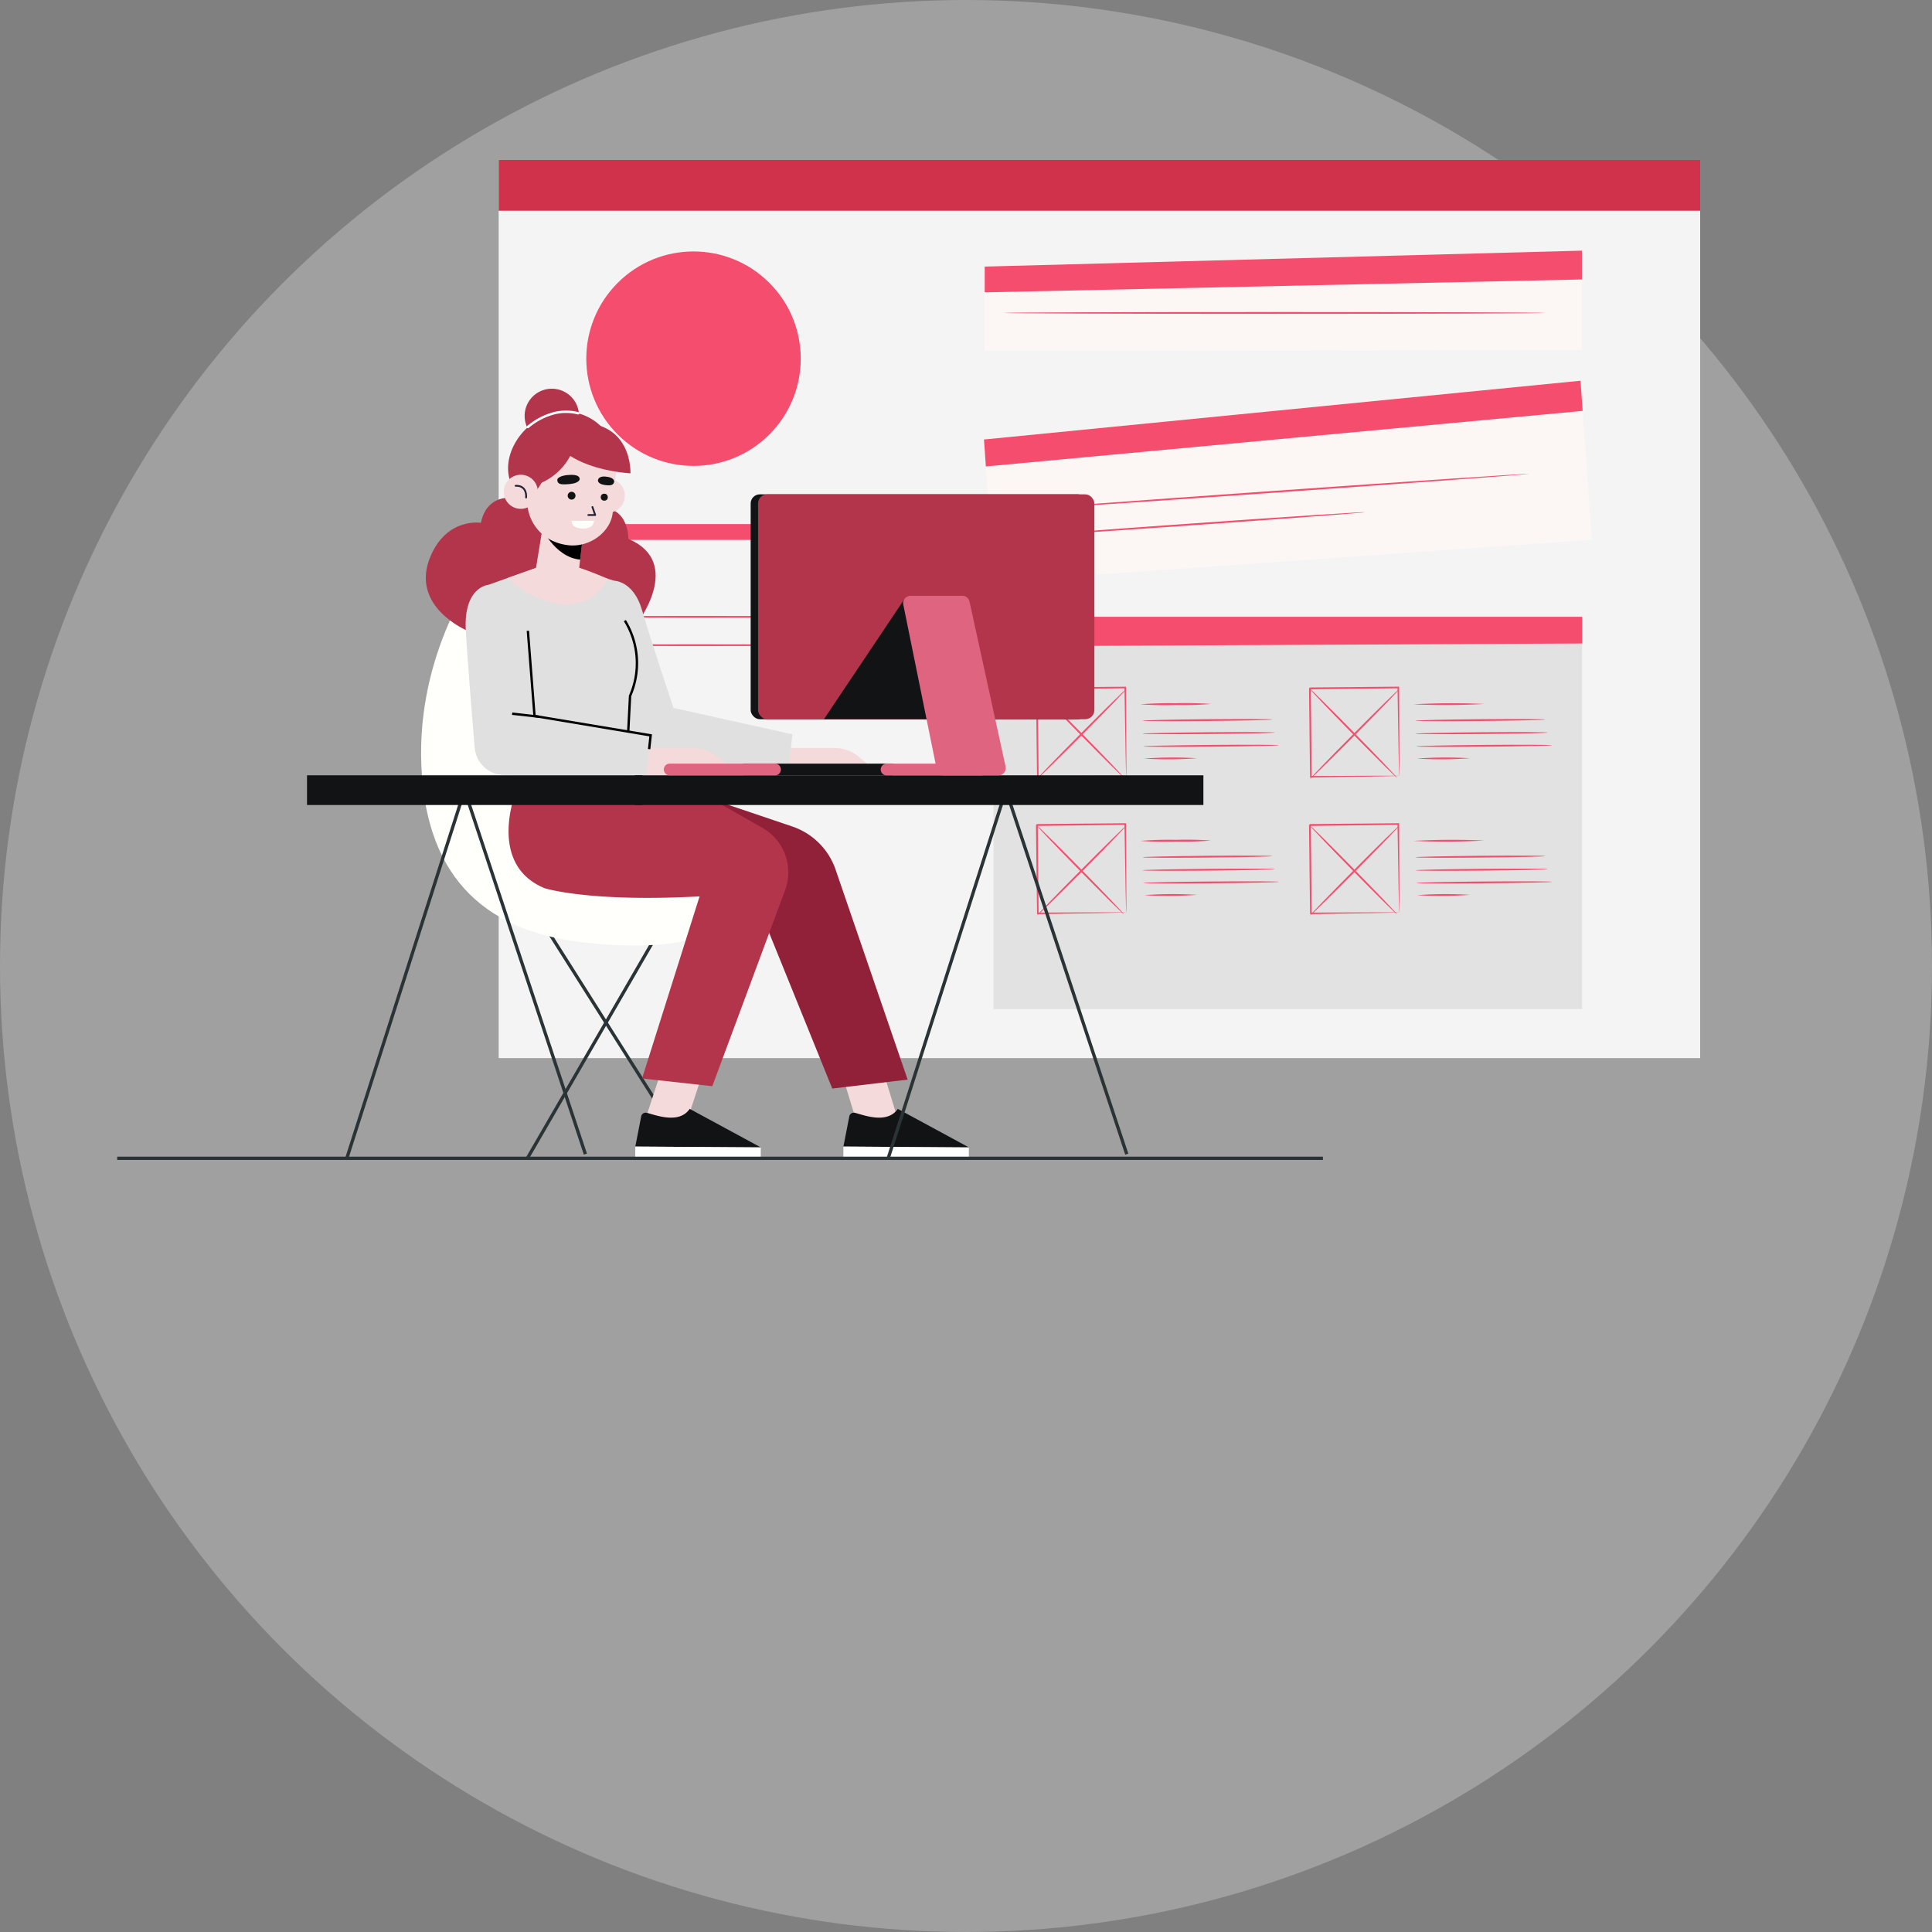 <svg xmlns="http://www.w3.org/2000/svg" width="610" height="610" viewBox="0 0 610 610">
  <rect x="0" y="0" width="610" height="610" fill="#808080" stroke="none"/>
  <g id="Group_4206" data-name="Group 4206" transform="translate(-720 -1098)">
    <circle id="Ellipse_199" data-name="Ellipse 199" cx="305" cy="305" r="305" transform="translate(720 1098)" fill="#e1e1e1" opacity="0.33"/>
    <g id="Group_2460" data-name="Group 2460" transform="translate(445.234 1099.188)">
      <rect id="Rectangle_936" data-name="Rectangle 936" width="379.349" height="283.579" transform="translate(432.218 49.311)" fill="#f4f4f4"/>
      <g id="Group_2418" data-name="Group 2418" transform="translate(588.456 193.555)">
        <rect id="Rectangle_937" data-name="Rectangle 937" width="185.849" height="123.865" transform="translate(0)" fill="#e2e2e2"/>
        <path id="Path_3802" data-name="Path 3802" d="M494.56,144.6v9.324l185.849-.892V144.6Z" transform="translate(-494.56 -144.605)" fill="#f44d6d"/>
        <g id="Group_2390" data-name="Group 2390" transform="translate(13.344 22.073)">
          <g id="Group_2382" data-name="Group 2382">
            <path id="Path_3803" data-name="Path 3803" d="M531.924,187.338a4.23,4.23,0,0,1-.033-.539c-.012-.385-.027-.887-.045-1.518-.03-1.361-.073-3.279-.126-5.7-.083-4.909-.2-11.843-.342-20.144l.251.245-27.9.338c-.065.062.536-.548.282-.286v.053l0,.059v.12l0,.239,0,.478.011.952q.009.949.02,1.892.02,1.882.038,3.73c.024,2.461.047,4.87.07,7.211.041,4.683.077,9.1.112,13.161l-.251-.245,20.149-.089,5.7,0,1.517.012a4.439,4.439,0,0,1,.54.023,3.081,3.081,0,0,1-.484.033l-1.47.044-5.639.126-20.3.344-.248,0,0-.25c-.052-4.058-.109-8.478-.169-13.161-.027-2.342-.056-4.75-.085-7.211q-.02-1.846-.041-3.73-.011-.942-.021-1.892l-.011-.952,0-.477,0-.239,0-.12V159.8l0-.03v-.023c-.253.257.345-.359.288-.3l27.9-.259.25,0v.248c.038,8.369.068,15.358.091,20.306,0,2.395,0,4.293,0,5.641-.006.612-.011,1.1-.014,1.47A3.057,3.057,0,0,1,531.924,187.338Z" transform="translate(-503.376 -159.187)" fill="#f44d6d"/>
          </g>
          <g id="Group_2383" data-name="Group 2383" transform="translate(0.182 0.545)">
            <path id="Path_3804" data-name="Path 3804" d="M531.189,187.777c-.114.11-6.4-6.118-14.05-13.912s-13.755-14.2-13.641-14.316,6.4,6.118,14.051,13.914S531.3,187.665,531.189,187.777Z" transform="translate(-503.496 -159.547)" fill="#f44d6d"/>
          </g>
          <g id="Group_2384" data-name="Group 2384" transform="translate(0.373 0.719)">
            <path id="Path_3805" data-name="Path 3805" d="M531.847,159.663c.112.112-6.115,6.568-13.908,14.418s-14.2,14.127-14.316,14.015,6.114-6.566,13.909-14.419S531.735,159.551,531.847,159.663Z" transform="translate(-503.622 -159.662)" fill="#f44d6d"/>
          </g>
          <g id="Group_2385" data-name="Group 2385" transform="translate(33.037 5.215)">
            <path id="Path_3806" data-name="Path 3806" d="M547.484,162.871a108.165,108.165,0,0,1-11.139.342,108.284,108.284,0,0,1-11.144-.235,108.975,108.975,0,0,1,11.141-.341A108.082,108.082,0,0,1,547.484,162.871Z" transform="translate(-525.201 -162.633)" fill="#f44d6d"/>
          </g>
          <g id="Group_2386" data-name="Group 2386" transform="translate(34.148 22.35)">
            <path id="Path_3807" data-name="Path 3807" d="M542.676,174.191a122.269,122.269,0,0,1-16.741.107,122.273,122.273,0,0,1,16.741-.107Z" transform="translate(-525.935 -173.953)" fill="#f44d6d"/>
          </g>
          <g id="Group_2387" data-name="Group 2387" transform="translate(33.639 10.202)">
            <path id="Path_3808" data-name="Path 3808" d="M566.642,166.083c0,.159-9.186.371-20.518.472s-20.524.058-20.525-.1,9.183-.371,20.519-.472S566.641,165.924,566.642,166.083Z" transform="translate(-525.599 -165.927)" fill="#f44d6d"/>
          </g>
          <g id="Group_2388" data-name="Group 2388" transform="translate(33.639 14.319)">
            <path id="Path_3809" data-name="Path 3809" d="M567.476,168.8c0,.159-9.373.371-20.936.472s-20.94.058-20.942-.1,9.37-.371,20.937-.472S567.475,168.644,567.476,168.8Z" transform="translate(-525.599 -168.647)" fill="#f44d6d"/>
          </g>
          <g id="Group_2389" data-name="Group 2389" transform="translate(33.886 18.32)">
            <path id="Path_3810" data-name="Path 3810" d="M568.69,171.446c0,.159-9.609.371-21.461.474s-21.465.056-21.467-.1,9.606-.369,21.462-.472S568.688,171.289,568.69,171.446Z" transform="translate(-525.762 -171.29)" fill="#f44d6d"/>
          </g>
        </g>
        <g id="Group_2399" data-name="Group 2399" transform="translate(99.549 22.073)">
          <g id="Group_2391" data-name="Group 2391">
            <path id="Path_3811" data-name="Path 3811" d="M588.874,187.338a4.7,4.7,0,0,1-.033-.539c-.012-.385-.027-.887-.045-1.518-.03-1.361-.073-3.279-.126-5.7-.083-4.909-.2-11.843-.342-20.144l.251.245-27.9.338c-.065.062.536-.548.282-.286v.112l0,.12v.239l.006.478.009.952q.011.949.02,1.892.02,1.882.038,3.73c.024,2.461.049,4.87.07,7.211.041,4.683.079,9.1.112,13.161l-.25-.245,20.147-.089,5.7,0,1.518.012a4.39,4.39,0,0,1,.539.023,3.076,3.076,0,0,1-.484.033l-1.47.044-5.638.126-20.3.344-.248,0,0-.25c-.051-4.058-.109-8.478-.169-13.161-.027-2.342-.055-4.75-.085-7.211q-.02-1.846-.041-3.73-.011-.942-.021-1.892l-.011-.952,0-.477,0-.239,0-.12v-.114c-.254.257.344-.359.286-.3l27.9-.259.25,0,0,.248c.038,8.369.068,15.358.091,20.306,0,2.395,0,4.293,0,5.641l-.014,1.47A3.027,3.027,0,0,1,588.874,187.338Z" transform="translate(-560.326 -159.187)" fill="#f44d6d"/>
          </g>
          <g id="Group_2392" data-name="Group 2392" transform="translate(0.181 0.545)">
            <path id="Path_3812" data-name="Path 3812" d="M588.139,187.777c-.114.11-6.4-6.118-14.05-13.912s-13.755-14.2-13.641-14.316,6.4,6.118,14.051,13.914S588.252,187.665,588.139,187.777Z" transform="translate(-560.446 -159.547)" fill="#f44d6d"/>
          </g>
          <g id="Group_2393" data-name="Group 2393" transform="translate(0.374 0.719)">
            <path id="Path_3813" data-name="Path 3813" d="M588.8,159.663c.114.112-6.114,6.568-13.906,14.418s-14.2,14.127-14.316,14.015,6.112-6.566,13.908-14.419S588.685,159.551,588.8,159.663Z" transform="translate(-560.573 -159.662)" fill="#f44d6d"/>
          </g>
          <g id="Group_2394" data-name="Group 2394" transform="translate(33.036 5.215)">
            <path id="Path_3814" data-name="Path 3814" d="M604.434,162.871a215.38,215.38,0,0,1-22.283.107,216.541,216.541,0,0,1,22.283-.107Z" transform="translate(-582.151 -162.633)" fill="#f44d6d"/>
          </g>
          <g id="Group_2395" data-name="Group 2395" transform="translate(34.148 22.35)">
            <path id="Path_3815" data-name="Path 3815" d="M599.626,174.191a122.25,122.25,0,0,1-16.74.107,122.25,122.25,0,0,1,16.74-.107Z" transform="translate(-582.886 -173.953)" fill="#f44d6d"/>
          </g>
          <g id="Group_2396" data-name="Group 2396" transform="translate(33.638 10.202)">
            <path id="Path_3816" data-name="Path 3816" d="M623.594,166.083c0,.159-9.186.371-20.519.472s-20.524.058-20.525-.1,9.184-.371,20.521-.472S623.592,165.924,623.594,166.083Z" transform="translate(-582.549 -165.927)" fill="#f44d6d"/>
          </g>
          <g id="Group_2397" data-name="Group 2397" transform="translate(33.638 14.319)">
            <path id="Path_3817" data-name="Path 3817" d="M624.426,168.8c0,.159-9.373.371-20.936.472s-20.94.058-20.942-.1,9.371-.371,20.937-.472S624.425,168.644,624.426,168.8Z" transform="translate(-582.549 -168.647)" fill="#f44d6d"/>
          </g>
          <g id="Group_2398" data-name="Group 2398" transform="translate(33.885 18.32)">
            <path id="Path_3818" data-name="Path 3818" d="M625.64,171.446c0,.159-9.607.371-21.461.474s-21.465.056-21.467-.1,9.606-.369,21.462-.472S625.638,171.289,625.64,171.446Z" transform="translate(-582.712 -171.29)" fill="#f44d6d"/>
          </g>
        </g>
        <g id="Group_2408" data-name="Group 2408" transform="translate(13.344 65.199)">
          <g id="Group_2400" data-name="Group 2400">
            <path id="Path_3819" data-name="Path 3819" d="M531.924,215.828a4.2,4.2,0,0,1-.033-.539c-.012-.383-.027-.886-.045-1.517-.03-1.362-.073-3.279-.126-5.7-.083-4.91-.2-11.843-.342-20.146l.251.247-27.9.338c-.065.062.536-.548.282-.286v.053l0,.059v.12l0,.239,0,.478.011.952q.009.949.02,1.891.02,1.885.038,3.731c.024,2.46.047,4.868.07,7.211.041,4.682.077,9.1.112,13.161l-.251-.247,20.149-.088,5.7,0,1.517.014a4.691,4.691,0,0,1,.54.021,2.659,2.659,0,0,1-.484.033l-1.47.045c-1.347.03-3.245.071-5.639.126l-20.3.344-.248,0,0-.25c-.052-4.058-.109-8.478-.169-13.16-.027-2.343-.056-4.751-.085-7.211q-.02-1.846-.041-3.731-.011-.94-.021-1.891l-.011-.952,0-.478,0-.239,0-.12v-.059l0-.03v-.023c-.253.257.345-.359.288-.3,10.208-.1,19.778-.185,27.9-.259l.25,0v.248c.038,8.368.068,15.358.091,20.306,0,2.393,0,4.293,0,5.641-.006.612-.011,1.1-.014,1.47A3.023,3.023,0,0,1,531.924,215.828Z" transform="translate(-503.376 -187.678)" fill="#f44d6d"/>
          </g>
          <g id="Group_2401" data-name="Group 2401" transform="translate(0.182 0.545)">
            <path id="Path_3820" data-name="Path 3820" d="M531.189,216.266c-.114.112-6.4-6.118-14.05-13.911S503.384,188.15,503.5,188.039s6.4,6.117,14.051,13.914S531.3,216.156,531.189,216.266Z" transform="translate(-503.496 -188.038)" fill="#f44d6d"/>
          </g>
          <g id="Group_2402" data-name="Group 2402" transform="translate(0.373 0.719)">
            <path id="Path_3821" data-name="Path 3821" d="M531.847,188.155c.112.11-6.115,6.566-13.908,14.418s-14.2,14.126-14.316,14.014,6.114-6.566,13.909-14.419S531.735,188.042,531.847,188.155Z" transform="translate(-503.622 -188.153)" fill="#f44d6d"/>
          </g>
          <g id="Group_2403" data-name="Group 2403" transform="translate(33.037 5.215)">
            <path id="Path_3822" data-name="Path 3822" d="M547.484,191.36a108.165,108.165,0,0,1-11.139.342,108.053,108.053,0,0,1-11.144-.233,107.925,107.925,0,0,1,11.141-.341A108.884,108.884,0,0,1,547.484,191.36Z" transform="translate(-525.201 -191.124)" fill="#f44d6d"/>
          </g>
          <g id="Group_2404" data-name="Group 2404" transform="translate(34.148 22.349)">
            <path id="Path_3823" data-name="Path 3823" d="M542.676,202.681a121.958,121.958,0,0,1-16.741.109,121.963,121.963,0,0,1,16.741-.109Z" transform="translate(-525.935 -202.443)" fill="#f44d6d"/>
          </g>
          <g id="Group_2405" data-name="Group 2405" transform="translate(33.639 10.201)">
            <path id="Path_3824" data-name="Path 3824" d="M566.642,194.574c0,.157-9.186.369-20.518.472s-20.524.056-20.525-.1,9.183-.369,20.519-.472S566.641,194.415,566.642,194.574Z" transform="translate(-525.599 -194.417)" fill="#f44d6d"/>
          </g>
          <g id="Group_2406" data-name="Group 2406" transform="translate(33.639 14.318)">
            <path id="Path_3825" data-name="Path 3825" d="M567.476,197.294c0,.159-9.373.369-20.936.472s-20.94.056-20.942-.1,9.37-.371,20.937-.474S567.475,197.135,567.476,197.294Z" transform="translate(-525.599 -197.137)" fill="#f44d6d"/>
          </g>
          <g id="Group_2407" data-name="Group 2407" transform="translate(33.886 18.319)">
            <path id="Path_3826" data-name="Path 3826" d="M568.69,199.937c0,.159-9.609.371-21.461.472s-21.465.058-21.467-.1,9.606-.371,21.462-.472S568.688,199.778,568.69,199.937Z" transform="translate(-525.762 -199.781)" fill="#f44d6d"/>
          </g>
        </g>
        <g id="Group_2417" data-name="Group 2417" transform="translate(99.549 65.199)">
          <g id="Group_2409" data-name="Group 2409">
            <path id="Path_3827" data-name="Path 3827" d="M588.874,215.828a4.662,4.662,0,0,1-.033-.539c-.012-.383-.027-.886-.045-1.517-.03-1.362-.073-3.279-.126-5.7-.083-4.91-.2-11.843-.342-20.146l.251.247-27.9.338c-.065.062.536-.548.282-.286v.112l0,.12v.239l.006.478.009.952q.011.949.02,1.891.02,1.885.038,3.731c.024,2.46.049,4.868.07,7.211.041,4.682.079,9.1.112,13.161l-.25-.247,20.147-.088,5.7,0,1.518.014a4.641,4.641,0,0,1,.539.021,2.656,2.656,0,0,1-.484.033l-1.47.045c-1.347.03-3.245.071-5.638.126l-20.3.344-.248,0,0-.25c-.051-4.058-.109-8.478-.169-13.16-.027-2.343-.055-4.751-.085-7.211q-.02-1.846-.041-3.731-.011-.94-.021-1.891l-.011-.952,0-.478,0-.239,0-.12v-.112c-.254.257.344-.359.286-.3,10.21-.1,19.778-.185,27.9-.259l.25,0,0,.248c.038,8.368.068,15.358.091,20.306,0,2.393,0,4.293,0,5.641l-.014,1.47A2.993,2.993,0,0,1,588.874,215.828Z" transform="translate(-560.326 -187.678)" fill="#f44d6d"/>
          </g>
          <g id="Group_2410" data-name="Group 2410" transform="translate(0.181 0.545)">
            <path id="Path_3828" data-name="Path 3828" d="M588.139,216.266c-.114.112-6.4-6.118-14.05-13.911s-13.755-14.206-13.641-14.316,6.4,6.117,14.051,13.914S588.252,216.156,588.139,216.266Z" transform="translate(-560.446 -188.038)" fill="#f44d6d"/>
          </g>
          <g id="Group_2411" data-name="Group 2411" transform="translate(0.374 0.719)">
            <path id="Path_3829" data-name="Path 3829" d="M588.8,188.155c.114.11-6.114,6.566-13.906,14.418s-14.2,14.126-14.316,14.014,6.112-6.566,13.908-14.419S588.685,188.042,588.8,188.155Z" transform="translate(-560.573 -188.153)" fill="#f44d6d"/>
          </g>
          <g id="Group_2412" data-name="Group 2412" transform="translate(33.036 5.215)">
            <path id="Path_3830" data-name="Path 3830" d="M604.434,191.36a215.945,215.945,0,0,1-22.283.109,217.1,217.1,0,0,1,22.283-.109Z" transform="translate(-582.151 -191.124)" fill="#f44d6d"/>
          </g>
          <g id="Group_2413" data-name="Group 2413" transform="translate(34.148 22.349)">
            <path id="Path_3831" data-name="Path 3831" d="M599.626,202.681a121.939,121.939,0,0,1-16.74.109,121.939,121.939,0,0,1,16.74-.109Z" transform="translate(-582.886 -202.443)" fill="#f44d6d"/>
          </g>
          <g id="Group_2414" data-name="Group 2414" transform="translate(33.638 10.201)">
            <path id="Path_3832" data-name="Path 3832" d="M623.594,194.574c0,.157-9.186.369-20.519.472s-20.524.056-20.525-.1,9.184-.369,20.521-.472S623.592,194.415,623.594,194.574Z" transform="translate(-582.549 -194.417)" fill="#f44d6d"/>
          </g>
          <g id="Group_2415" data-name="Group 2415" transform="translate(33.638 14.318)">
            <path id="Path_3833" data-name="Path 3833" d="M624.426,197.294c0,.159-9.373.369-20.936.472s-20.94.056-20.942-.1,9.371-.371,20.937-.474S624.425,197.135,624.426,197.294Z" transform="translate(-582.549 -197.137)" fill="#f44d6d"/>
          </g>
          <g id="Group_2416" data-name="Group 2416" transform="translate(33.885 18.319)">
            <path id="Path_3834" data-name="Path 3834" d="M625.64,199.937c0,.159-9.607.371-21.461.472s-21.465.058-21.467-.1,9.606-.371,21.462-.472S625.638,199.778,625.64,199.937Z" transform="translate(-582.712 -199.781)" fill="#f44d6d"/>
          </g>
        </g>
      </g>
      <rect id="Rectangle_938" data-name="Rectangle 938" width="379.349" height="16.039" transform="translate(432.218 49.311)" fill="#d0324b"/>
      <circle id="Ellipse_187" data-name="Ellipse 187" cx="33.855" cy="33.855" r="33.855" transform="translate(445.856 112.062) rotate(-45)" fill="#f44d6d"/>
      <rect id="Rectangle_939" data-name="Rectangle 939" width="70.18" height="4.997" transform="translate(457.978 164.282)" fill="#f44d6d"/>
      <g id="Group_2419" data-name="Group 2419" transform="translate(453.715 193.274)">
        <path id="Path_3835" data-name="Path 3835" d="M486.766,144.707c0,.159-18.184.288-40.609.288s-40.613-.129-40.613-.288,18.179-.288,40.613-.288S486.766,144.548,486.766,144.707Z" transform="translate(-405.544 -144.419)" fill="#f44d6d"/>
      </g>
      <g id="Group_2420" data-name="Group 2420" transform="translate(453.715 202.227)">
        <path id="Path_3836" data-name="Path 3836" d="M486.766,150.622c0,.157-18.184.286-40.609.286s-40.613-.129-40.613-.286,18.179-.288,40.613-.288S486.766,150.463,486.766,150.622Z" transform="translate(-405.544 -150.334)" fill="#f44d6d"/>
      </g>
      <g id="Group_2422" data-name="Group 2422" transform="translate(585.671 77.947)">
        <path id="Path_3837" data-name="Path 3837" d="M492.719,73.264V99.893l188.557-.309V68.229Z" transform="translate(-492.719 -68.229)" fill="#fcf7f5"/>
        <path id="Path_3838" data-name="Path 3838" d="M492.719,73.264V81.4L681.276,77.33v-9.1Z" transform="translate(-492.719 -68.229)" fill="#f44d6d"/>
        <g id="Group_2421" data-name="Group 2421" transform="translate(6.044 19.378)">
          <path id="Path_3839" data-name="Path 3839" d="M667.52,81.319c0,.159-38.24.288-85.4.288-47.177,0-85.408-.129-85.408-.288s38.231-.288,85.408-.288C629.28,81.031,667.52,81.16,667.52,81.319Z" transform="translate(-496.712 -81.031)" fill="#f44d6d"/>
        </g>
      </g>
      <g id="Group_2425" data-name="Group 2425" transform="translate(585.438 119.022)">
        <path id="Path_3840" data-name="Path 3840" d="M492.565,113.922l3.164,44.941,188.722-13.287-3.535-50.211Z" transform="translate(-492.565 -95.365)" fill="#fcf7f5"/>
        <path id="Path_3841" data-name="Path 3841" d="M492.565,113.922l.6,8.511L681.588,104.89l-.671-9.525Z" transform="translate(-492.565 -95.365)" fill="#f44d6d"/>
        <g id="Group_2423" data-name="Group 2423" transform="translate(9.056 29.396)">
          <path id="Path_3842" data-name="Path 3842" d="M661.487,114.792c.011.159-36.458,2.855-81.445,6.023-45,3.168-81.483,5.608-81.495,5.449S535,123.411,580,120.242C624.99,117.075,661.477,114.635,661.487,114.792Z" transform="translate(-498.548 -114.785)" fill="#f44d6d"/>
        </g>
        <g id="Group_2424" data-name="Group 2424" transform="translate(13.438 41.489)">
          <path id="Path_3843" data-name="Path 3843" d="M608.386,122.786c.011.157-23.922,1.972-53.448,4.051s-53.483,3.637-53.495,3.478,23.918-1.971,53.454-4.051S608.375,122.627,608.386,122.786Z" transform="translate(-501.443 -122.775)" fill="#f44d6d"/>
        </g>
      </g>
      <g id="Group_2459" data-name="Group 2459" transform="translate(311.766 121.541)">
        <g id="Group_2458" data-name="Group 2458">
          <g id="Group_2449" data-name="Group 2449" transform="translate(95.955)">
            <g id="Group_2427" data-name="Group 2427" transform="translate(0 57.271)">
              <g id="Group_2426" data-name="Group 2426" transform="translate(33.548 107.245)">
                <line id="Line_413" data-name="Line 413" x2="49.599" y2="78.315" transform="translate(2.26)" fill="none" stroke="#2a3336" stroke-miterlimit="10" stroke-width="1.038"/>
                <line id="Line_414" data-name="Line 414" x1="45.475" y2="78.474" fill="none" stroke="#2a3336" stroke-miterlimit="10" stroke-width="1.038"/>
              </g>
              <path id="Path_3844" data-name="Path 3844" d="M467.2,248.483s-7.894,7.264-39.242,4.11-51.1-19.4-52.709-55.776,18.011-61.952,18.011-61.952l75.54,79.224Z" transform="translate(-375.158 -134.865)" fill="#fffffc"/>
            </g>
            <g id="Group_2448" data-name="Group 2448" transform="translate(1.489)">
              <path id="Path_3845" data-name="Path 3845" d="M410.218,121.24s-14-6.186-16.693,6.472c0,0-10.387-1.732-15.7,10.116-7.3,16.27,11.495,23.984,11.495,23.984l53.478-2.269s14.941-19.31-2.7-26.76c0,0,.279-11.975-11.58-9.486Z" transform="translate(-376.142 -85.369)" fill="#b2354b"/>
              <g id="Group_2436" data-name="Group 2436" transform="translate(26.124 126.749)">
                <g id="Group_2431" data-name="Group 2431" transform="translate(64.432 2.968)">
                  <g id="Group_2430" data-name="Group 2430" transform="translate(38.973 77.646)">
                    <g id="Group_2428" data-name="Group 2428">
                      <path id="Path_3846" data-name="Path 3846" d="M481.449,258.09l-13.289-.056L461.714,236.9l12.4-2.874Z" transform="translate(-461.714 -234.023)" fill="#f4dada"/>
                    </g>
                    <g id="Group_2429" data-name="Group 2429" transform="translate(2.296 20.017)">
                      <path id="Path_3847" data-name="Path 3847" d="M466.9,248.494c3.127.834,10.205,3.565,13.525-1.247l22.443,12.159-39.617-.26,1.847-9.462A1.446,1.446,0,0,1,466.9,248.494Z" transform="translate(-463.223 -247.247)" fill="#121314"/>
                      <rect id="Rectangle_940" data-name="Rectangle 940" width="39.618" height="3.434" transform="matrix(1, 0.007, -0.007, 1, 0.023, 11.899)" fill="#fff"/>
                    </g>
                  </g>
                  <path id="Path_3848" data-name="Path 3848" d="M435.967,182.726l25.133,8.5A21.917,21.917,0,0,1,474.949,205.3l22.593,65.851-23.8,2.82-26.1-64.4Z" transform="translate(-435.967 -182.726)" fill="#902139"/>
                </g>
                <g id="Group_2435" data-name="Group 2435">
                  <g id="Group_2434" data-name="Group 2434" transform="translate(39.999 83.517)">
                    <g id="Group_2432" data-name="Group 2432" transform="translate(2.984)">
                      <path id="Path_3849" data-name="Path 3849" d="M435.086,257.077l-13.289-.056,6.9-21.081,13.289.056Z" transform="translate(-421.797 -235.94)" fill="#f4dada"/>
                    </g>
                    <g id="Group_2433" data-name="Group 2433" transform="translate(0 17.115)">
                      <path id="Path_3850" data-name="Path 3850" d="M423.492,248.494c3.126.834,10.2,3.565,13.525-1.247l22.442,12.159-39.617-.26,1.847-9.462A1.447,1.447,0,0,1,423.492,248.494Z" transform="translate(-419.818 -247.247)" fill="#121314"/>
                      <rect id="Rectangle_941" data-name="Rectangle 941" width="39.618" height="3.434" transform="translate(0.023 11.899) rotate(0.377)" fill="#fff"/>
                    </g>
                  </g>
                  <path id="Path_3851" data-name="Path 3851" d="M395.878,180.765s-9.569,23.338,8.911,30.964c0,0,14.106,4.487,48.923,2.579L435.552,271.8l22.183,2.435,22.988-61.911a16.152,16.152,0,0,0-7.166-19.666l-20.951-11.9Z" transform="translate(-393.401 -180.765)" fill="#b2354b"/>
                </g>
              </g>
              <g id="Group_2442" data-name="Group 2442" transform="translate(12.573 55.758)">
                <g id="Group_2438" data-name="Group 2438" transform="translate(44.882 4.869)">
                  <path id="Path_3852" data-name="Path 3852" d="M416.121,137.082s6.1.055,8.749,9.161,9.968,31.006,9.968,31.006l-17.984,13.768L414.1,164.05Z" transform="translate(-414.099 -137.082)" fill="#e0e0e0"/>
                  <g id="Group_2437" data-name="Group 2437" transform="translate(6.096 40.166)">
                    <path id="Path_3853" data-name="Path 3853" d="M451.7,171.963H467.15a12.163,12.163,0,0,1,7.712,2.756l4.922,4.037-2.569,1.774h-27.26Z" transform="translate(-401.776 -159.331)" fill="#f4dada"/>
                    <path id="Path_3854" data-name="Path 3854" d="M432.769,163.617l37.546,8.325-1.126,10.7H419.252l-1.126-17.213Z" transform="translate(-418.126 -163.617)" fill="#e0e0e0"/>
                  </g>
                </g>
                <g id="Group_2439" data-name="Group 2439" transform="translate(7.179)">
                  <path id="Path_3855" data-name="Path 3855" d="M406.562,133.865l-17.371,6.168,7.785,60.067h35.3l1.653-28.026s2.213-2.66,2.666-9.759c.46-7.234-1.132-12.7-4.869-18.912l-2.808-4.67-13.446-4.058Z" transform="translate(-389.191 -133.865)" fill="#e0e0e0"/>
                  <path id="Path_3856" data-name="Path 3856" d="M417.663,145.4a25.628,25.628,0,0,1,1.639,23.769l-.572,11.212" transform="translate(-374.566 -127.937)" fill="none" stroke="#000" stroke-miterlimit="10" stroke-width="0.75"/>
                </g>
                <g id="Group_2441" data-name="Group 2441" transform="translate(0 6.168)">
                  <path id="Path_3857" data-name="Path 3857" d="M391.627,137.94s-7.927.631-7.122,14.518c.537,9.274,1.933,26.479,2.8,36.884a9.451,9.451,0,0,0,9.424,8.666h13.134L403.8,149.238Z" transform="translate(-384.448 -137.94)" fill="#e0e0e0"/>
                  <g id="Group_2440" data-name="Group 2440" transform="translate(17.419 40.68)">
                    <path id="Path_3858" data-name="Path 3858" d="M422.246,171.963H437.7a12.163,12.163,0,0,1,7.712,2.756l4.922,4.037-2.569,1.774h-27.26Z" transform="translate(-383.344 -161.144)" fill="#f4dada"/>
                    <path id="Path_3859" data-name="Path 3859" d="M395.956,164.815l41,6.843L435.549,184.2H395.985Z" transform="translate(-395.956 -164.815)" fill="#e0e0e0"/>
                  </g>
                  <path id="Path_3860" data-name="Path 3860" d="M397.431,147.531l2.094,26.885,36.675,6.121-.487,4.342" transform="translate(-377.779 -133.013)" fill="none" stroke="#000" stroke-miterlimit="10" stroke-width="0.75"/>
                  <line id="Line_415" data-name="Line 415" x1="8.444" y1="0.952" transform="translate(14.679 40.68)" fill="none" stroke="#000" stroke-miterlimit="10" stroke-width="0.75"/>
                </g>
              </g>
              <g id="Group_2447" data-name="Group 2447" transform="translate(24.61)">
                <g id="Group_2446" data-name="Group 2446">
                  <g id="Group_2443" data-name="Group 2443" transform="translate(27.463 28.397)">
                    <path id="Path_3861" data-name="Path 3861" d="M410.582,120.528a5.382,5.382,0,1,0,5.985-4.7A5.382,5.382,0,0,0,410.582,120.528Z" transform="translate(-410.543 -115.789)" fill="#f4dada"/>
                  </g>
                  <path id="Path_3862" data-name="Path 3862" d="M413.928,105.615a8.586,8.586,0,1,1-8.586-8.586A8.586,8.586,0,0,1,413.928,105.615Z" transform="translate(-390.162 -97.029)" fill="#b2354b"/>
                  <path id="Path_3863" data-name="Path 3863" d="M427.537,118.129A16.336,16.336,0,0,1,411.2,134.464c-9.021,0-17.9-5.755-17.9-14.776s8.878-17.895,17.9-17.895A16.336,16.336,0,0,1,427.537,118.129Z" transform="translate(-391.938 -94.582)" fill="#b1354b"/>
                  <path id="Path_3864" data-name="Path 3864" d="M413.861,131.39l-1.331,11.652c-.459,4.093-3.226,6-7.251,5.514h0c-3.435-.412-6.45-2.573-6.466-6.034l2.976-18.237Z" transform="translate(-389.106 -83.028)" fill="#f4dada"/>
                  <path id="Path_3865" data-name="Path 3865" d="M412.6,136.341c-8.175-.708-12.562-10.8-12.562-10.8l13.361,4.008Z" transform="translate(-388.479 -82.382)"/>
                  <path id="Path_3866" data-name="Path 3866" d="M410.95,142.6h0c6.9.368,12.88-4.785,13.37-10.413l1.075-13.287a13.129,13.129,0,0,0-11.512-14.171h0c-7.2-.864-14.994,4.117-15.86,11.315l-.748,10.7C396.7,135.014,402.1,141.924,410.95,142.6Z" transform="translate(-389.918 -93.123)" fill="#f4dada"/>
                  <g id="Group_2444" data-name="Group 2444" transform="translate(16.899 27.196)">
                    <path id="Path_3867" data-name="Path 3867" d="M411.333,121.707l.875,2.524-2.166,0" transform="translate(-400.238 -111.549)" fill="none" stroke="#242232" stroke-linecap="round" stroke-linejoin="round" stroke-width="0.568"/>
                    <path id="Path_3868" data-name="Path 3868" d="M407.295,115.035s3.46-.4,3.339,1.377c0,0-.109,1.208-3.121,1.486s-3.765.009-3.939-1.122S405.687,115.067,407.295,115.035Z" transform="translate(-403.565 -114.996)" fill="#121314"/>
                    <path id="Path_3869" data-name="Path 3869" d="M414.745,115.409s-2.457-.477-2.7,1.144c0,0-.144,1.1,2.007,1.447s2.864-.011,3.089-.893C417.4,116.109,415.916,115.489,414.745,115.409Z" transform="translate(-399.207 -114.817)" fill="#121314"/>
                    <path id="Path_3870" data-name="Path 3870" d="M408.2,119.762a1.231,1.231,0,1,1-1.231-1.231A1.232,1.232,0,0,1,408.2,119.762Z" transform="translate(-402.448 -113.18)" fill="#121314"/>
                    <circle id="Ellipse_188" data-name="Ellipse 188" cx="1.11" cy="1.11" r="1.11" transform="translate(13.726 5.948)" fill="#121314"/>
                    <path id="Path_3871" data-name="Path 3871" d="M406.558,124.576h7.033s.253,2.484-3.518,2.451C406.27,126.993,406.558,124.576,406.558,124.576Z" transform="translate(-402.03 -110.075)" fill="#fffffc"/>
                  </g>
                  <path id="Path_3872" data-name="Path 3872" d="M399.871,123.87a18.988,18.988,0,0,0,12.8-13.113L411.44,104.2s-17.7-1.685-14.233,16.832Z" transform="translate(-390.162 -93.366)" fill="#b2354b"/>
                  <path id="Path_3873" data-name="Path 3873" d="M403.785,111.5s5.419,7.243,22.766,8.62c0,0,.884-17.6-18.721-15.892Z" transform="translate(-386.552 -93.392)" fill="#b2354b"/>
                  <path id="Path_3874" data-name="Path 3874" d="M397.431,106.644a21.033,21.033,0,0,1,8.191-4.328,15.439,15.439,0,0,1,7.694,0" transform="translate(-389.816 -94.55)" fill="none" stroke="#fff" stroke-linecap="round" stroke-linejoin="round" stroke-width="0.757"/>
                  <path id="Path_3875" data-name="Path 3875" d="M402.7,116.892l-4.138,6.5-1.133-10.049Z" transform="translate(-389.816 -88.648)" fill="#b1354b"/>
                  <g id="Group_2445" data-name="Group 2445" transform="translate(0 27.165)">
                    <path id="Path_3876" data-name="Path 3876" d="M392.439,119.716a5.381,5.381,0,1,0,5.985-4.7A5.38,5.38,0,0,0,392.439,119.716Z" transform="translate(-392.4 -114.975)" fill="#f4dada"/>
                    <path id="Path_3877" data-name="Path 3877" d="M398.187,120.99s.466-3.873-3.312-3.71" transform="translate(-391.129 -113.794)" fill="none" stroke="#242232" stroke-linecap="round" stroke-linejoin="round" stroke-width="0.568"/>
                  </g>
                </g>
                <path id="Path_3878" data-name="Path 3878" d="M393.3,137.825s4.759,5.881,15.541,8.224a14.657,14.657,0,0,0,15.941-7.924s-9.728-4.259-12.409-4.259l-10.252.828Z" transform="translate(-391.938 -78.107)" fill="#f4dada"/>
              </g>
            </g>
          </g>
          <g id="Group_2457" data-name="Group 2457" transform="translate(0 33.353)">
            <g id="Group_2451" data-name="Group 2451" transform="translate(59.936 88.71)">
              <g id="Group_2450" data-name="Group 2450" transform="translate(12.533 4.687)">
                <path id="Path_3879" data-name="Path 3879" d="M472.568,297.1l37.215-116.331,38.146,114.917" transform="translate(-301.635 -180.765)" fill="none" stroke="#2a3336" stroke-miterlimit="10" stroke-width="1.038"/>
                <path id="Path_3880" data-name="Path 3880" d="M359.642,297.1l37.215-116.331L435,295.682" transform="translate(-359.642 -180.765)" fill="none" stroke="#2a3336" stroke-miterlimit="10" stroke-width="1.038"/>
              </g>
              <rect id="Rectangle_942" data-name="Rectangle 942" width="105.864" height="9.374" fill="#121314"/>
              <rect id="Rectangle_943" data-name="Rectangle 943" width="179.51" height="9.374" transform="translate(103.511)" fill="#121314"/>
            </g>
            <g id="Group_2456" data-name="Group 2456" transform="translate(172.596)">
              <g id="Group_2452" data-name="Group 2452" transform="translate(0 85.018)">
                <path id="Path_3881" data-name="Path 3881" d="M443.328,175.23h46.2a1.86,1.86,0,0,1,1.86,1.86h0a1.86,1.86,0,0,1-1.86,1.86h-46.2a1.86,1.86,0,0,1-1.86-1.86h0A1.86,1.86,0,0,1,443.328,175.23Z" transform="translate(-417.737 -175.23)" fill="#121314"/>
                <path id="Path_3882" data-name="Path 3882" d="M427.65,175.23h33.237a1.86,1.86,0,0,1,1.86,1.86h0a1.86,1.86,0,0,1-1.86,1.86H427.65a1.861,1.861,0,0,1-1.86-1.86h0A1.861,1.861,0,0,1,427.65,175.23Z" transform="translate(-425.79 -175.23)" fill="#df6480"/>
              </g>
              <g id="Group_2453" data-name="Group 2453" transform="translate(27.418)">
                <rect id="Rectangle_944" data-name="Rectangle 944" width="106.188" height="70.996" rx="2.872" transform="translate(106.188 70.996) rotate(180)" fill="#121314"/>
                <rect id="Rectangle_945" data-name="Rectangle 945" width="106.188" height="70.996" rx="2.872" transform="translate(108.517 70.996) rotate(180)" fill="#b2354b"/>
              </g>
              <g id="Group_2455" data-name="Group 2455" transform="translate(50.556 32.041)">
                <path id="Path_3883" data-name="Path 3883" d="M484.635,140.872l-25.446,37.984h36.6Z" transform="translate(-459.189 -139.902)" fill="#121314"/>
                <g id="Group_2454" data-name="Group 2454" transform="translate(17.927)">
                  <path id="Path_3884" data-name="Path 3884" d="M494.4,140.231h-16.37a2.321,2.321,0,0,0-2.274,2.784l10.57,52.055a2.321,2.321,0,0,0,2.274,1.859h17.183a2.321,2.321,0,0,0,2.268-2.817l-11.383-52.055A2.322,2.322,0,0,0,494.4,140.231Z" transform="translate(-468.633 -140.231)" fill="#df6480"/>
                  <path id="Path_3885" data-name="Path 3885" d="M472.893,175.23h30.2v3.721h-30.2a1.86,1.86,0,0,1-1.86-1.86h0A1.86,1.86,0,0,1,472.893,175.23Z" transform="translate(-471.033 -122.253)" fill="#df6480"/>
                </g>
              </g>
            </g>
            <line id="Line_416" data-name="Line 416" x1="380.689" transform="translate(0 209.638)" fill="none" stroke="#2a3336" stroke-miterlimit="10" stroke-width="1.038"/>
          </g>
        </g>
      </g>
    </g>
  </g>
</svg>
